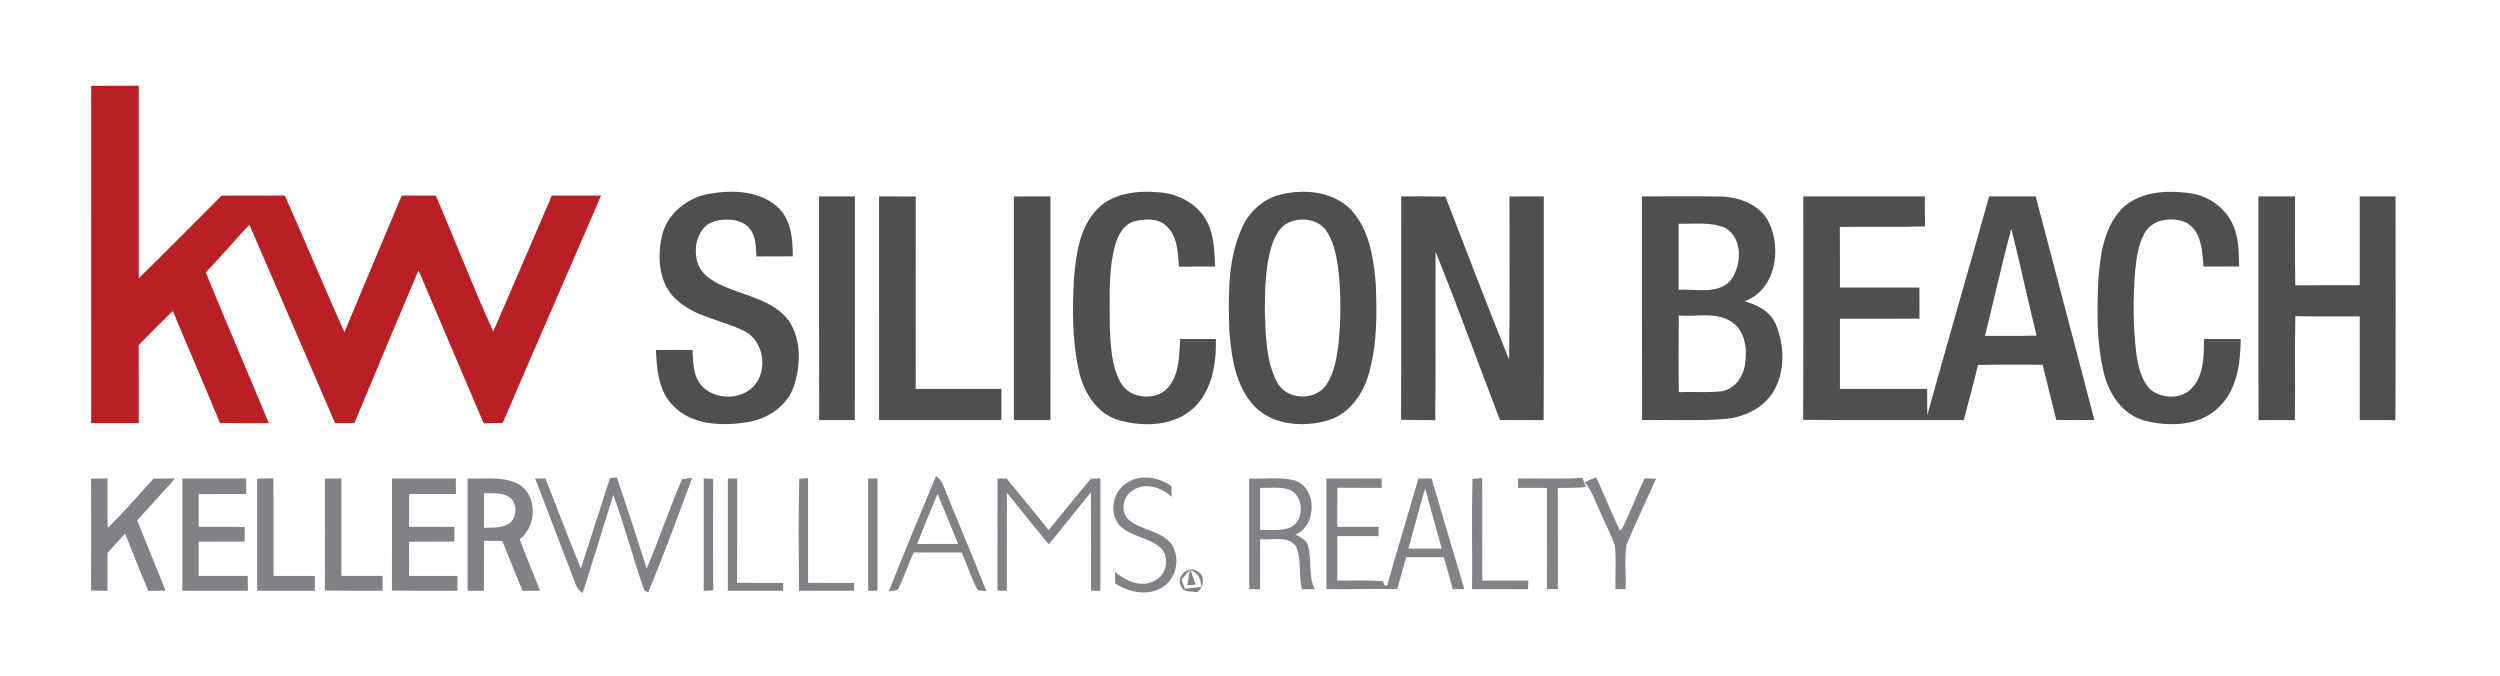 <?xml version="1.0" encoding="UTF-8" ?>
<!DOCTYPE svg PUBLIC "-//W3C//DTD SVG 1.1//EN" "http://www.w3.org/Graphics/SVG/1.1/DTD/svg11.dtd">
<svg width="802pt" height="217pt" viewBox="0 0 802 217" version="1.1" xmlns="http://www.w3.org/2000/svg">
<g id="#b92025ff">
<path fill="#b92025" opacity="1.00" d=" M 29.24 27.52 C 34.32 27.49 39.41 27.50 44.50 27.50 C 44.51 48.08 44.49 68.67 44.51 89.25 C 53.47 80.52 62.23 71.59 71.09 62.76 C 77.84 62.72 84.60 62.79 91.36 62.72 C 97.86 77.27 103.94 92.02 110.48 106.56 C 116.57 91.94 122.77 77.36 128.87 62.75 C 132.52 62.75 136.17 62.75 139.82 62.74 C 146.03 77.24 151.71 91.98 158.23 106.35 C 164.55 91.84 170.74 77.28 177.02 62.75 C 182.28 62.75 187.54 62.74 192.81 62.76 C 182.36 87.08 171.70 111.32 161.28 135.66 C 159.24 135.72 157.20 135.76 155.16 135.80 C 148.19 119.43 141.22 103.06 134.25 86.70 C 127.33 103.02 120.50 119.39 113.68 135.75 C 111.62 135.75 109.56 135.75 107.50 135.74 C 98.36 114.52 89.20 93.30 80.00 72.10 C 75.27 77.13 70.79 82.40 66.02 87.40 C 72.57 103.59 79.60 119.59 86.23 135.75 C 81.02 135.75 75.80 135.79 70.59 135.71 C 65.63 123.68 60.42 111.77 55.44 99.76 C 51.73 103.36 48.08 107.02 44.47 110.72 C 44.54 119.06 44.48 127.40 44.50 135.75 C 39.42 135.76 34.33 135.75 29.25 135.75 C 29.24 99.67 29.26 63.60 29.24 27.52 Z" />
</g>
<g id="#4f4f51ff">
<path fill="#4f4f51" opacity="1.00" d=" M 212.37 75.50 C 214.13 68.32 220.74 63.21 227.87 62.11 C 235.20 60.88 243.78 61.19 249.54 66.50 C 253.85 70.50 254.31 76.73 254.33 82.24 C 250.43 82.25 246.54 82.24 242.65 82.27 C 242.44 79.26 242.59 75.91 240.57 73.43 C 237.90 70.09 232.95 69.98 229.13 71.00 C 223.81 72.67 222.28 79.32 223.74 84.15 C 225.06 88.61 229.63 90.80 233.61 92.43 C 240.40 95.18 248.46 96.69 253.09 102.93 C 257.13 109.00 256.87 117.04 254.73 123.76 C 252.52 130.53 245.76 134.72 238.94 135.57 C 231.02 136.69 221.68 136.28 215.85 130.04 C 211.20 125.38 210.74 118.47 210.41 112.28 C 214.32 112.23 218.24 112.24 222.16 112.26 C 222.32 116.42 222.35 121.24 225.63 124.30 C 230.34 128.66 239.09 128.21 242.76 122.69 C 246.22 117.40 244.60 109.04 238.71 106.17 C 231.55 102.61 222.93 101.73 216.90 96.05 C 211.27 90.96 210.81 82.46 212.37 75.50 Z" />
<path fill="#4f4f51" opacity="1.00" d=" M 351.55 67.55 C 356.59 61.92 364.78 61.04 371.88 61.71 C 378.03 62.10 384.18 65.39 387.12 70.94 C 389.58 75.37 389.51 80.59 389.82 85.50 C 385.94 85.49 382.06 85.48 378.19 85.57 C 377.90 80.89 377.73 75.40 373.79 72.16 C 371.11 69.89 367.18 70.24 363.99 70.98 C 360.20 71.99 358.42 75.93 357.53 79.40 C 355.46 87.77 356.07 96.46 356.02 104.99 C 356.34 110.94 356.49 117.28 359.45 122.63 C 362.42 128.35 371.86 128.90 375.37 123.46 C 378.44 119.21 378.23 113.73 378.61 108.74 C 382.42 108.75 386.23 108.75 390.05 108.75 C 390.24 116.39 388.94 124.77 383.38 130.46 C 377.09 136.73 367.15 137.08 359.05 134.82 C 351.89 132.84 347.64 125.88 346.11 119.01 C 343.91 109.15 343.97 98.93 344.57 88.89 C 345.22 81.44 346.35 73.33 351.55 67.55 Z" />
<path fill="#4f4f51" opacity="1.00" d=" M 410.36 62.53 C 418.19 60.45 427.71 61.31 433.57 67.45 C 439.31 73.84 440.68 82.82 441.35 91.08 C 441.71 100.27 441.82 109.63 439.47 118.60 C 437.79 125.61 433.37 132.62 426.13 134.82 C 418.29 137.12 408.59 136.55 402.55 130.47 C 396.33 124.03 395.03 114.58 394.36 106.03 C 394.06 95.08 393.75 83.59 398.30 73.36 C 400.47 68.19 404.92 64.02 410.36 62.53 M 413.37 71.41 C 410.64 72.63 409.18 75.45 408.21 78.12 C 405.85 85.15 405.82 92.69 405.75 100.02 C 406.06 107.58 406.05 115.58 409.60 122.46 C 412.45 128.35 421.89 128.83 425.48 123.45 C 427.89 119.92 428.64 115.58 429.27 111.43 C 430.21 102.84 430.29 94.13 429.22 85.55 C 428.58 81.47 427.78 77.20 425.29 73.80 C 422.61 70.21 417.26 69.62 413.37 71.41 Z" />
<path fill="#4f4f51" opacity="1.00" d=" M 680.33 67.31 C 685.81 61.57 694.53 60.92 701.97 61.91 C 708.17 62.54 714.01 66.57 716.44 72.37 C 718.27 76.48 718.21 81.08 718.31 85.49 C 714.49 85.50 710.68 85.50 706.88 85.50 C 706.51 80.55 706.26 74.37 701.50 71.48 C 697.03 69.39 690.35 70.16 687.90 74.95 C 685.88 78.65 685.37 82.93 684.95 87.06 C 684.25 95.72 684.28 104.47 685.29 113.11 C 685.86 117.13 686.73 121.39 689.44 124.56 C 693.26 128.23 700.53 128.29 703.77 123.79 C 707.08 119.54 707.00 113.87 707.05 108.75 C 710.97 108.75 714.90 108.75 718.82 108.76 C 718.73 116.27 717.76 124.61 712.21 130.22 C 706.11 136.67 696.13 137.03 688.04 134.95 C 681.14 133.15 676.69 126.68 675.02 120.07 C 672.55 110.26 672.69 100.02 673.14 89.99 C 673.70 82.08 674.82 73.46 680.33 67.31 Z" />
<path fill="#4f4f51" opacity="1.00" d=" M 262.75 63.00 C 266.58 63.00 270.41 63.00 274.25 63.00 C 274.24 86.92 274.27 110.84 274.23 134.76 C 270.41 134.75 266.59 134.75 262.78 134.76 C 262.72 110.84 262.77 86.92 262.75 63.00 Z" />
<path fill="#4f4f51" opacity="1.00" d=" M 282.00 63.00 C 285.92 62.99 289.85 62.99 293.77 63.03 C 293.73 83.60 293.75 104.18 293.76 124.76 C 302.92 124.75 312.09 124.75 321.25 124.75 C 321.25 128.09 321.25 131.42 321.24 134.75 C 308.16 134.75 295.09 134.74 282.01 134.76 C 281.98 110.84 282.01 86.92 282.00 63.00 Z" />
<path fill="#4f4f51" opacity="1.00" d=" M 325.24 63.02 C 329.16 62.99 333.08 63.00 337.00 63.00 C 336.99 86.92 337.02 110.84 336.98 134.76 C 333.07 134.75 329.16 134.75 325.25 134.75 C 325.24 110.84 325.27 86.93 325.24 63.02 Z" />
<path fill="#4f4f51" opacity="1.00" d=" M 449.50 63.00 C 454.23 63.00 458.97 62.96 463.70 63.06 C 470.42 80.53 477.10 98.01 484.12 115.36 C 484.40 97.91 484.19 80.47 484.23 63.02 C 487.90 62.99 491.57 63.00 495.25 63.00 C 495.22 86.93 495.31 110.85 495.20 134.78 C 490.52 134.74 485.85 134.76 481.18 134.74 C 474.27 116.76 467.74 98.64 460.55 80.78 C 460.39 98.79 460.62 116.80 460.43 134.80 C 456.77 134.75 453.11 134.77 449.45 134.67 C 449.57 110.78 449.46 86.89 449.50 63.00 Z" />
<path fill="#4f4f51" opacity="1.00" d=" M 526.75 63.00 C 535.19 63.04 543.62 62.92 552.06 63.04 C 558.08 63.21 564.69 65.69 567.49 71.41 C 571.65 80.06 569.59 93.01 559.66 96.66 C 563.83 97.76 568.09 100.03 569.78 104.26 C 572.53 111.06 572.73 119.40 568.79 125.80 C 565.45 131.18 559.12 134.01 552.97 134.44 C 544.25 135.07 535.50 134.61 526.77 134.76 C 526.73 110.84 526.76 86.92 526.75 63.00 M 538.50 71.76 C 538.49 78.84 538.50 85.91 538.50 92.99 C 543.98 92.55 550.85 94.63 555.08 90.05 C 558.77 85.32 559.22 76.72 553.67 73.23 C 548.96 71.04 543.53 71.93 538.50 71.76 M 538.55 101.22 C 538.48 109.41 538.44 117.61 538.57 125.80 C 543.09 125.62 547.64 126.03 552.15 125.53 C 556.28 124.94 559.18 121.06 559.76 117.11 C 560.57 112.26 560.01 106.36 555.61 103.33 C 550.61 99.92 544.20 101.69 538.55 101.22 Z" />
<path fill="#4f4f51" opacity="1.00" d=" M 578.50 63.00 C 591.50 63.00 604.49 63.00 617.49 63.00 C 617.49 66.22 617.50 69.44 617.56 72.65 C 608.45 72.90 599.33 72.64 590.22 72.80 C 590.27 79.28 590.24 85.76 590.25 92.24 C 598.75 92.26 607.25 92.24 615.75 92.25 C 615.74 95.57 615.75 98.90 615.77 102.22 C 607.26 102.28 598.75 102.23 590.25 102.25 C 590.25 109.75 590.25 117.25 590.25 124.75 C 599.58 124.75 608.91 124.75 618.24 124.75 C 618.25 127.56 618.23 130.37 618.28 133.18 C 624.75 109.75 631.58 86.41 638.12 63.00 C 643.10 63.00 648.07 63.00 653.05 63.00 C 659.28 86.92 665.68 110.80 671.87 134.73 C 667.79 134.76 663.72 134.76 659.65 134.72 C 658.23 128.80 656.71 122.91 655.25 117.00 C 648.35 117.03 641.45 116.91 634.55 117.08 C 633.13 123.00 631.51 128.87 629.97 134.75 C 612.80 134.72 595.62 134.84 578.45 134.68 C 578.56 110.79 578.47 86.89 578.50 63.00 M 636.78 107.75 C 642.29 107.73 647.81 107.82 653.33 107.66 C 650.53 96.26 648.06 84.77 645.24 73.37 C 642.14 84.76 639.65 96.30 636.78 107.75 Z" />
<path fill="#4f4f51" opacity="1.00" d=" M 724.50 63.00 C 728.41 63.00 732.33 63.00 736.25 63.00 C 736.30 72.52 736.15 82.04 736.33 91.55 C 743.22 91.45 750.11 91.52 757.00 91.50 C 757.00 82.00 757.00 72.50 757.00 63.00 C 760.83 63.00 764.66 63.00 768.50 63.00 C 768.46 86.94 768.59 110.87 768.43 134.80 C 764.62 134.73 760.81 134.74 757.01 134.76 C 756.98 123.67 757.01 112.59 757.00 101.50 C 750.11 101.47 743.23 101.57 736.35 101.43 C 736.09 112.55 736.37 123.67 736.20 134.78 C 732.31 134.74 728.43 134.74 724.55 134.79 C 724.44 110.86 724.53 86.93 724.50 63.00 Z" />
</g>
<g id="#818285ff">
<path fill="#818285" opacity="1.00" d=" M 195.68 153.32 C 196.23 153.28 197.33 153.21 197.88 153.17 C 201.20 162.86 204.37 172.60 207.44 182.37 C 211.55 172.95 214.67 163.10 218.83 153.70 C 219.64 153.60 221.26 153.39 222.07 153.29 C 217.43 165.54 213.03 177.92 207.95 190.00 C 207.64 189.86 207.02 189.58 206.71 189.43 C 203.14 179.30 200.43 168.85 196.74 158.75 C 193.44 169.25 190.27 179.79 186.92 190.27 C 185.75 189.54 184.93 188.45 184.54 187.13 C 180.26 175.92 176.00 164.70 171.67 153.51 C 172.49 153.51 174.14 153.50 174.96 153.49 C 178.80 163.10 182.37 172.82 186.35 182.37 C 189.46 172.69 192.61 163.02 195.68 153.32 Z" />
<path fill="#818285" opacity="1.00" d=" M 300.28 152.71 C 301.24 153.49 302.17 154.32 302.53 155.55 C 307.11 166.94 311.96 178.22 316.43 189.66 C 315.74 189.58 314.34 189.43 313.64 189.35 C 311.61 185.47 310.27 181.27 308.52 177.25 C 303.38 177.24 298.24 177.26 293.09 177.24 C 291.29 181.21 289.95 185.39 287.96 189.28 C 287.25 189.39 285.83 189.62 285.12 189.73 C 289.99 177.32 295.18 165.03 300.28 152.71 M 294.20 174.51 C 298.59 174.49 302.98 174.51 307.37 174.49 C 305.19 169.13 302.97 163.79 300.78 158.44 C 298.50 163.76 296.35 169.14 294.20 174.51 Z" />
<path fill="#818285" opacity="1.00" d=" M 361.74 154.76 C 366.10 152.06 371.78 153.09 375.79 155.95 C 375.80 156.81 375.83 158.52 375.85 159.38 C 372.58 156.40 367.39 154.58 363.42 157.29 C 360.13 159.18 359.28 164.34 362.23 166.90 C 366.25 170.17 372.27 170.18 375.67 174.36 C 378.88 178.79 377.49 185.92 372.60 188.57 C 367.91 191.28 362.07 189.98 357.76 187.16 C 357.74 186.25 357.72 184.42 357.71 183.51 C 360.98 186.19 365.52 188.47 369.75 186.61 C 373.82 185.17 375.51 179.58 372.77 176.20 C 369.09 172.36 363.02 172.40 359.26 168.67 C 355.54 164.60 356.98 157.38 361.74 154.76 Z" />
<path fill="#818285" opacity="1.00" d=" M 29.22 153.54 C 30.98 153.51 32.74 153.50 34.49 153.48 C 34.53 158.79 34.44 164.10 34.56 169.40 C 39.64 164.31 44.43 158.92 49.23 153.56 C 51.56 153.51 53.89 153.49 56.23 153.48 C 52.18 157.99 48.05 162.42 44.00 166.92 C 47.04 174.44 50.10 181.96 53.13 189.48 C 51.27 189.49 49.41 189.51 47.55 189.54 C 45.05 183.43 42.54 177.33 40.13 171.18 C 38.23 173.22 36.35 175.28 34.49 177.36 C 34.51 181.42 34.50 185.47 34.49 189.53 C 32.73 189.50 30.97 189.47 29.21 189.44 C 29.29 177.47 29.26 165.51 29.22 153.54 Z" />
<path fill="#818285" opacity="1.00" d=" M 58.50 153.50 C 65.33 153.50 72.17 153.50 79.00 153.50 C 79.00 155.17 79.00 156.83 79.00 158.50 C 73.91 158.51 68.82 158.47 63.74 158.54 C 63.75 162.02 63.75 165.51 63.75 169.00 C 68.67 169.00 73.60 168.98 78.52 169.02 C 78.51 170.60 78.50 172.17 78.50 173.75 C 73.58 173.75 68.67 173.75 63.76 173.76 C 63.75 177.42 63.75 181.08 63.75 184.74 C 69.00 184.76 74.25 184.75 79.50 184.75 C 79.50 186.33 79.50 187.91 79.50 189.50 C 72.50 189.50 65.50 189.50 58.50 189.50 C 58.50 177.50 58.50 165.50 58.50 153.50 Z" />
<path fill="#818285" opacity="1.00" d=" M 82.50 153.54 C 84.22 153.50 85.95 153.47 87.67 153.43 C 87.86 163.87 87.69 174.31 87.76 184.75 C 92.17 184.75 96.58 184.75 101.00 184.75 C 101.00 186.33 101.00 187.91 101.00 189.50 C 94.83 189.50 88.67 189.50 82.50 189.50 C 82.50 177.51 82.50 165.53 82.50 153.54 Z" />
<path fill="#818285" opacity="1.00" d=" M 104.24 153.52 C 105.99 153.50 107.74 153.50 109.50 153.50 C 109.50 163.91 109.50 174.33 109.50 184.74 C 113.91 184.75 118.33 184.75 122.75 184.75 C 122.75 186.33 122.75 187.91 122.75 189.50 C 116.57 189.49 110.39 189.54 104.22 189.46 C 104.28 177.48 104.24 165.50 104.24 153.52 Z" />
<path fill="#818285" opacity="1.00" d=" M 125.75 153.50 C 132.58 153.50 139.42 153.50 146.25 153.50 C 146.25 155.17 146.25 156.83 146.25 158.50 C 141.25 158.50 136.25 158.50 131.25 158.50 C 131.25 161.99 131.25 165.49 131.24 168.99 C 136.09 169.01 140.93 168.98 145.78 169.02 C 145.76 170.60 145.75 172.18 145.74 173.75 C 140.90 173.75 136.06 173.73 131.23 173.79 C 131.26 177.44 131.25 181.09 131.25 184.75 C 136.42 184.75 141.59 184.74 146.76 184.76 C 146.75 186.34 146.75 187.92 146.74 189.50 C 139.74 189.47 132.73 189.55 125.73 189.45 C 125.78 177.47 125.73 165.49 125.75 153.50 Z" />
<path fill="#818285" opacity="1.00" d=" M 150.00 153.51 C 155.30 153.70 161.00 152.72 165.95 155.10 C 172.55 158.52 172.35 168.74 166.72 173.02 C 168.81 178.54 171.06 183.99 173.24 189.47 C 171.37 189.49 169.50 189.52 167.63 189.55 C 165.43 184.23 163.25 178.90 161.15 173.54 C 159.18 173.51 157.22 173.50 155.26 173.48 C 155.24 178.82 155.25 184.16 155.25 189.50 C 153.50 189.50 151.75 189.50 150.00 189.50 C 150.00 177.50 150.00 165.50 150.00 153.51 M 155.26 158.18 C 155.24 161.89 155.24 165.61 155.26 169.32 C 158.10 169.20 161.29 169.53 163.69 167.69 C 166.11 165.48 165.93 160.69 162.82 159.16 C 160.50 157.95 157.78 158.34 155.26 158.18 Z" />
<path fill="#818285" opacity="1.00" d=" M 225.75 153.46 C 226.51 153.50 228.04 153.57 228.80 153.60 C 228.72 165.53 228.72 177.46 228.80 189.39 C 228.04 189.43 226.52 189.50 225.75 189.54 C 225.75 177.51 225.75 165.49 225.75 153.46 Z" />
<path fill="#818285" opacity="1.00" d=" M 233.50 153.50 C 234.25 153.50 235.75 153.50 236.50 153.50 C 236.48 164.65 236.54 175.80 236.46 186.95 C 241.39 187.04 246.32 186.99 251.25 187.00 C 251.25 187.62 251.25 188.87 251.25 189.50 C 245.33 189.50 239.42 189.50 233.50 189.50 C 233.50 177.50 233.50 165.50 233.50 153.50 Z" />
<path fill="#818285" opacity="1.00" d=" M 256.31 189.54 C 256.28 177.56 256.07 165.57 256.40 153.61 C 257.11 153.55 258.53 153.42 259.24 153.36 C 259.25 164.57 259.25 175.78 259.24 186.99 C 264.16 187.01 269.08 187.00 274.00 187.00 C 274.00 187.62 274.00 188.87 274.00 189.50 C 268.10 189.51 262.20 189.47 256.31 189.54 Z" />
<path fill="#818285" opacity="1.00" d=" M 278.50 153.50 C 279.25 153.50 280.75 153.50 281.50 153.50 C 281.50 165.50 281.50 177.50 281.50 189.50 C 280.75 189.50 279.25 189.50 278.50 189.50 C 278.50 177.50 278.50 165.50 278.50 153.50 Z" />
<path fill="#818285" opacity="1.00" d=" M 320.00 153.49 C 320.73 153.50 322.19 153.51 322.92 153.51 C 327.42 159.03 331.96 164.51 336.43 170.04 C 340.93 164.51 345.42 158.99 349.97 153.51 C 350.73 153.50 352.24 153.50 353.00 153.50 C 353.00 165.50 353.00 177.50 353.00 189.50 C 352.25 189.50 350.75 189.50 350.00 189.50 C 349.98 178.97 350.04 168.43 349.97 157.90 C 345.49 163.50 340.95 169.06 336.47 174.67 C 331.92 169.19 327.50 163.61 323.02 158.09 C 322.97 168.56 323.01 179.03 323.00 189.50 C 322.25 189.50 320.75 189.50 320.00 189.50 C 320.00 177.50 320.00 165.50 320.00 153.49 Z" />
<path fill="#818285" opacity="1.00" d=" M 400.75 153.51 C 405.74 153.75 410.90 152.82 415.76 154.24 C 422.66 157.10 422.33 168.59 415.60 171.53 C 417.17 172.31 419.06 173.13 419.57 175.00 C 420.97 179.55 419.58 184.62 421.74 189.01 C 420.38 189.01 419.01 189.02 417.66 189.03 C 416.52 184.53 417.63 179.60 415.78 175.29 C 413.18 171.67 408.01 173.38 404.24 173.01 C 404.26 178.34 404.25 183.67 404.25 189.00 C 403.37 189.00 401.63 189.00 400.75 189.00 C 400.75 177.17 400.75 165.34 400.75 153.51 M 404.26 156.50 C 404.24 160.99 404.25 165.49 404.24 170.00 C 407.32 169.91 410.52 170.39 413.49 169.40 C 418.77 167.51 418.52 158.40 413.07 156.89 C 410.20 156.16 407.18 156.58 404.26 156.50 Z" />
<path fill="#818285" opacity="1.00" d=" M 425.50 153.50 C 431.42 153.50 437.33 153.50 443.25 153.50 C 443.25 154.25 443.25 155.75 443.25 156.50 C 438.52 156.50 433.79 156.53 429.06 156.45 C 428.97 160.64 428.99 164.82 429.00 169.00 C 433.42 169.00 437.83 169.00 442.25 169.00 C 442.25 169.75 442.25 171.25 442.25 172.00 C 437.83 172.00 433.41 172.00 429.00 172.00 C 429.00 176.75 429.00 181.49 429.00 186.24 C 433.85 186.33 438.71 186.05 443.55 186.44 C 443.72 186.78 444.07 187.46 444.24 187.80 C 444.44 187.78 444.83 187.74 445.03 187.72 C 448.23 176.28 451.74 164.93 455.03 153.51 C 456.43 153.50 457.83 153.50 459.24 153.49 C 462.77 165.32 466.21 177.18 469.77 189.00 C 468.84 189.00 466.99 189.00 466.07 189.00 C 465.10 185.58 464.14 182.17 463.17 178.75 C 459.15 178.75 455.12 178.75 451.10 178.75 C 450.18 182.17 449.20 185.59 448.23 189.00 C 440.66 188.82 433.08 189.11 425.50 189.00 C 425.50 177.17 425.50 165.33 425.50 153.50 M 451.83 176.00 C 455.38 176.00 458.94 176.00 462.50 176.00 C 460.67 169.58 458.99 163.13 457.19 156.71 C 455.24 163.09 453.63 169.57 451.83 176.00 Z" />
<path fill="#818285" opacity="1.00" d=" M 472.24 188.99 C 472.36 177.19 472.04 165.38 472.39 153.60 C 473.16 153.54 474.71 153.43 475.49 153.37 C 475.53 164.33 475.46 175.29 475.52 186.26 C 480.44 186.24 485.36 186.24 490.28 186.26 C 490.26 187.17 490.23 188.09 490.20 189.01 C 484.21 188.98 478.23 189.01 472.24 188.99 Z" />
<path fill="#818285" opacity="1.00" d=" M 487.00 153.50 C 493.89 153.37 500.79 153.78 507.66 153.26 C 507.93 154.01 508.47 155.50 508.74 156.25 C 505.75 156.56 502.74 156.52 499.74 156.53 C 499.77 167.35 499.73 178.17 499.76 188.98 C 498.58 188.99 497.41 188.99 496.24 188.99 C 496.26 178.17 496.23 167.35 496.26 156.52 C 493.17 156.50 490.08 156.50 487.00 156.50 C 487.00 155.75 487.00 154.25 487.00 153.50 Z" />
<path fill="#818285" opacity="1.00" d=" M 508.34 154.75 C 509.52 154.09 510.76 153.58 512.06 153.14 C 514.65 158.74 516.92 164.48 519.59 170.04 L 520.14 169.96 C 522.93 164.60 524.97 158.87 527.64 153.44 C 528.55 153.47 530.37 153.53 531.28 153.56 C 528.12 160.63 524.73 167.62 521.78 174.78 C 521.08 179.47 521.69 184.28 521.50 189.01 C 520.68 189.00 519.05 188.99 518.23 188.98 C 518.13 184.33 518.53 179.65 518.05 175.02 C 516.71 171.14 514.73 167.52 513.12 163.74 C 511.64 160.69 510.70 157.29 508.34 154.75 Z" />
<path fill="#818285" opacity="1.00" d=" M 378.93 188.19 C 377.17 185.23 380.82 181.32 383.85 183.13 C 386.77 184.36 386.26 188.28 384.09 190.00 C 382.37 189.58 379.76 190.22 378.93 188.19 M 379.02 185.95 C 379.29 186.68 379.82 188.14 380.08 188.86 C 381.84 188.71 383.60 188.52 385.35 188.26 C 385.27 185.90 384.43 183.70 381.95 182.94 C 382.35 184.09 383.17 186.39 383.57 187.54 C 382.90 187.60 381.57 187.70 380.90 187.75 C 381.16 186.09 381.43 184.44 381.72 182.78 C 381.05 183.58 379.70 185.16 379.02 185.95 Z" />
</g>
</svg>
